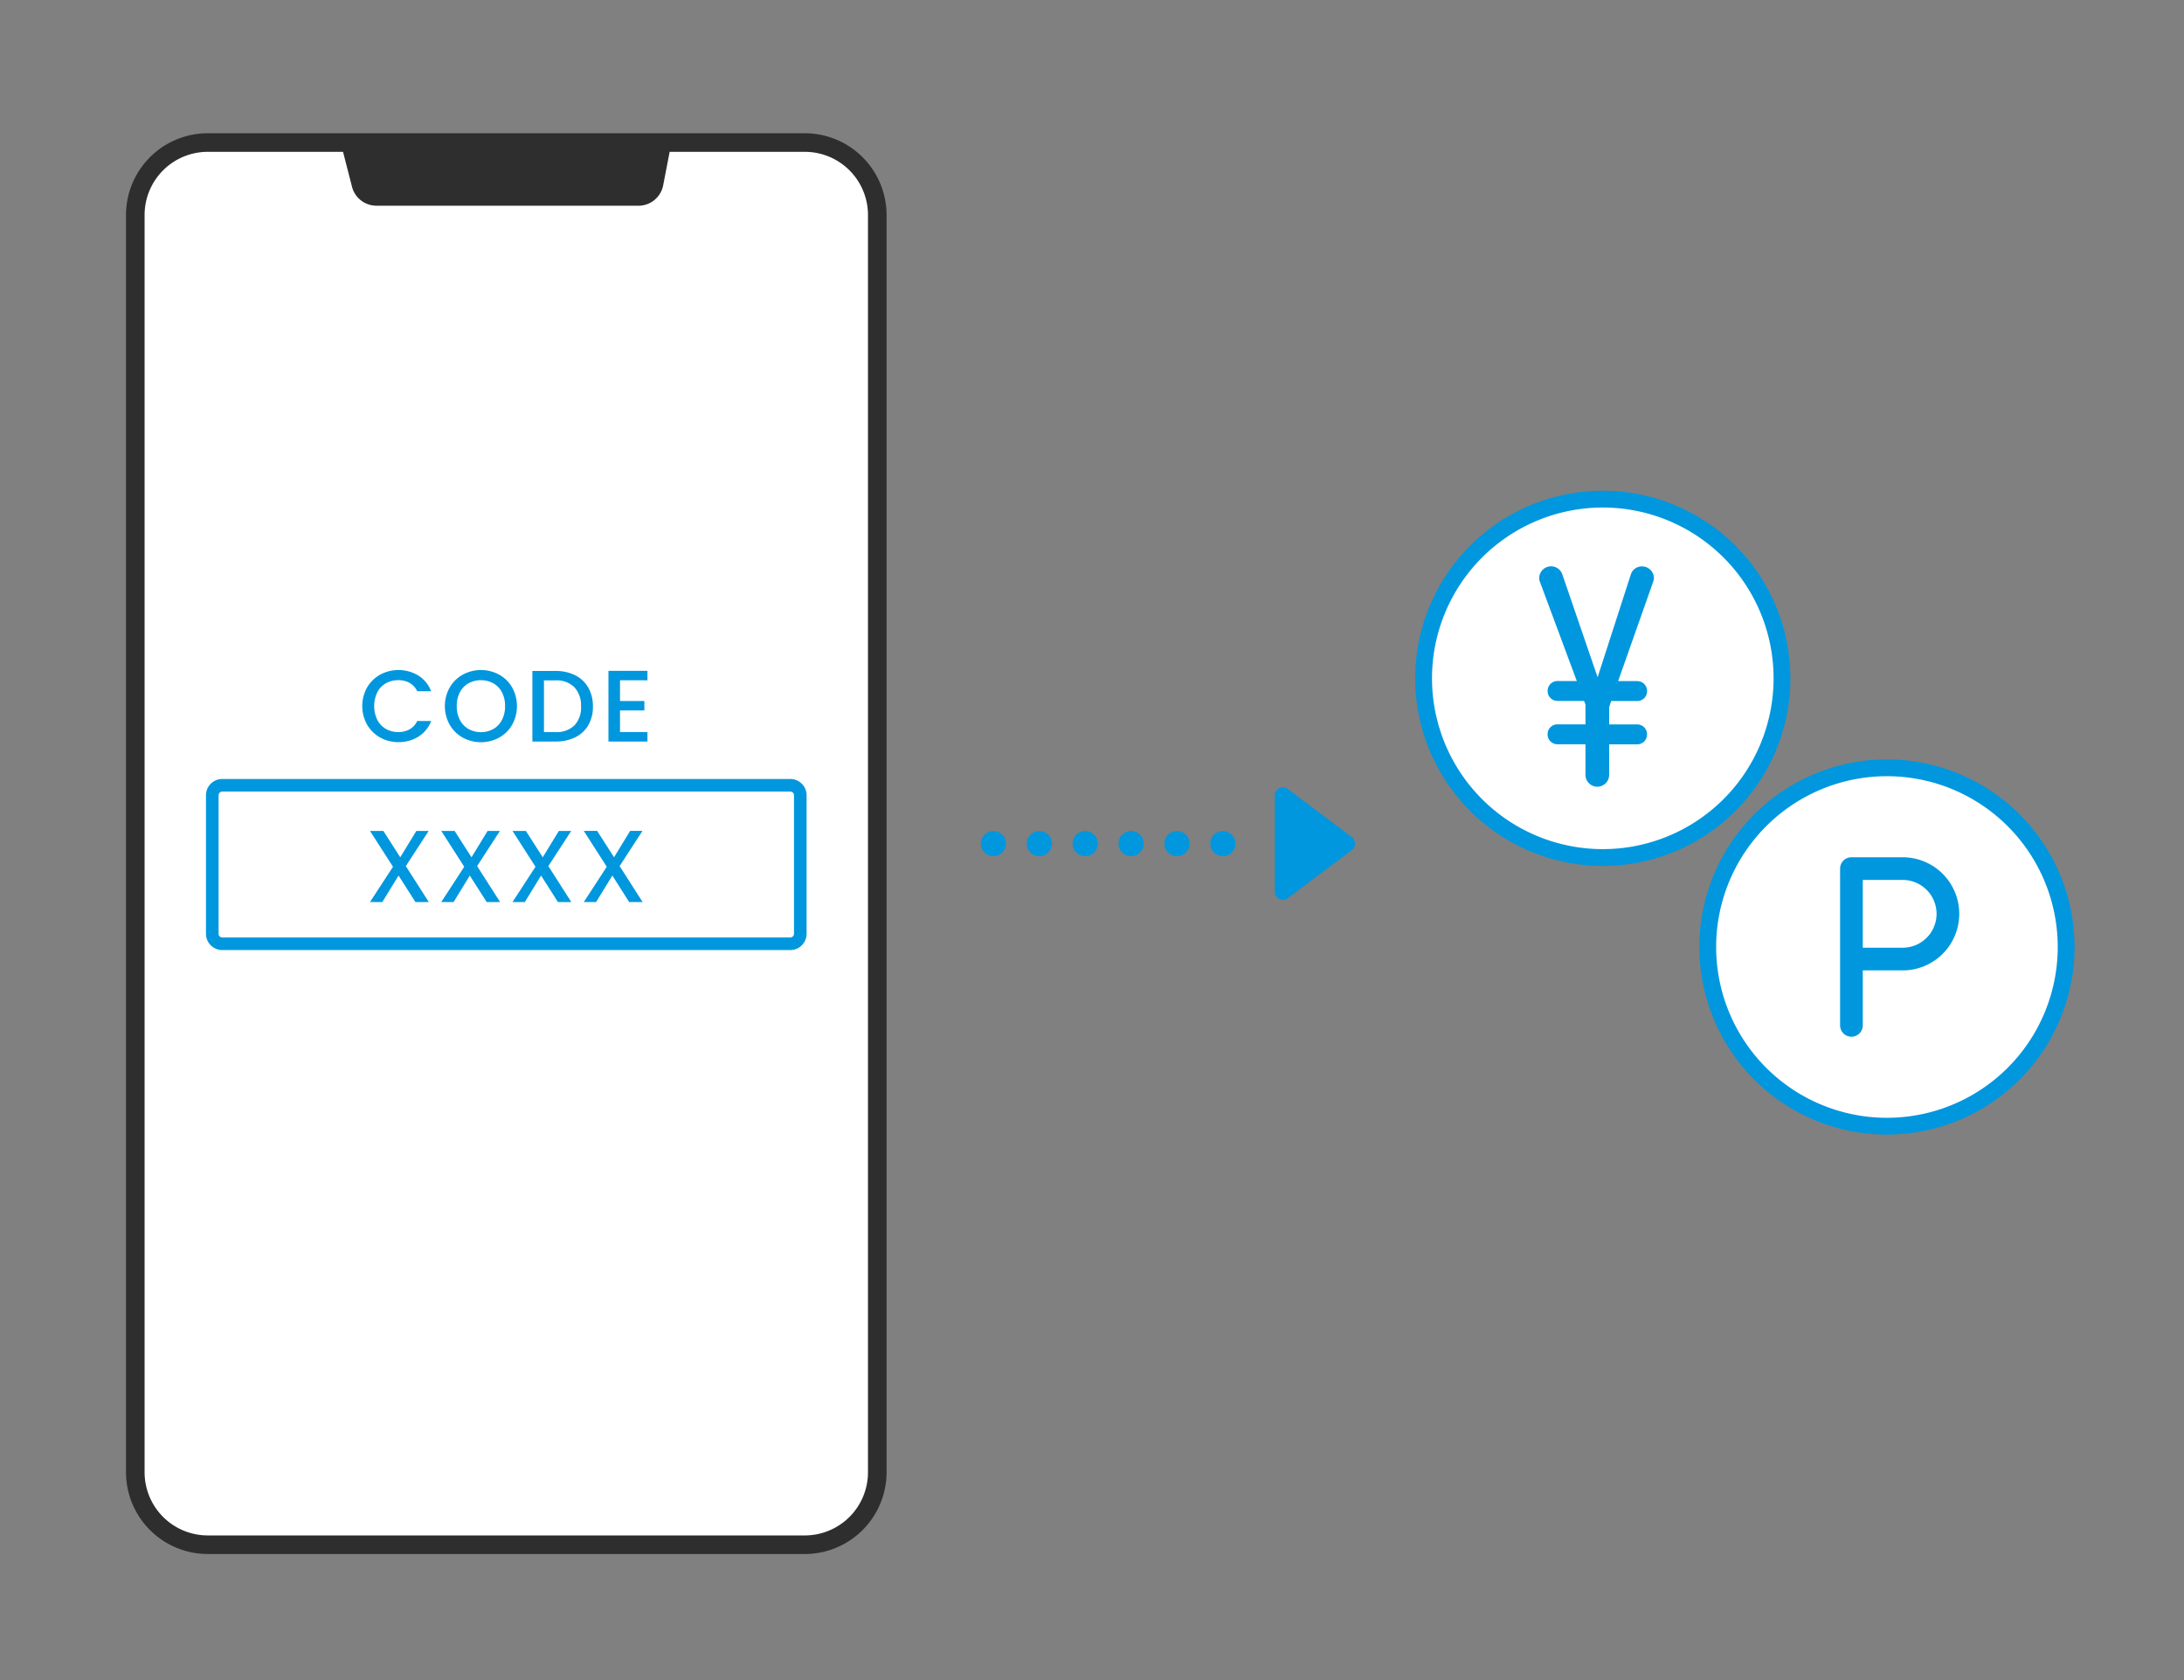 <svg xmlns="http://www.w3.org/2000/svg" xmlns:xlink="http://www.w3.org/1999/xlink" width="260" height="200" viewBox="0 0 260 200">
  <rect x="0" y="0" width="260" height="200" fill="#808080" stroke="none"/>
  <defs>
    <clipPath id="clip-path">
      <rect id="長方形_5381" data-name="長方形 5381" width="260" height="200" transform="translate(2842 1266)" fill="none" stroke="#707070" stroke-width="1"/>
    </clipPath>
  </defs>
  <g id="pict-exchange-point-3" transform="translate(-2842 -1266)" clip-path="url(#clip-path)">
    <g id="pict-exchange-point-3-2" data-name="pict-exchange-point-3" transform="translate(2857 1281.861)">
      <line id="線_44" data-name="線 44" transform="translate(103.265 84.564)" fill="none" stroke="#0097de" stroke-linecap="round" stroke-miterlimit="10" stroke-width="3"/>
      <line id="線_45" data-name="線 45" x2="19.121" transform="translate(108.728 84.564)" fill="none" stroke="#0097de" stroke-linecap="round" stroke-miterlimit="10" stroke-width="3" stroke-dasharray="0 5.463"/>
      <line id="線_46" data-name="線 46" transform="translate(130.581 84.564)" fill="none" stroke="#0097de" stroke-linecap="round" stroke-miterlimit="10" stroke-width="3"/>
      <path id="パス_6398" data-name="パス 6398" d="M145.934,83.795,138.3,78.06a.963.963,0,0,0-1.541.769V90.3a.963.963,0,0,0,1.541.769l7.633-5.735a.964.964,0,0,0,0-1.539" fill="#0097de"/>
      <path id="長方形_5365" data-name="長方形 5365" d="M8.628,0H79.705a8.627,8.627,0,0,1,8.627,8.627V158.289a8.627,8.627,0,0,1-8.627,8.627H8.628A8.628,8.628,0,0,1,0,158.288V8.628A8.628,8.628,0,0,1,8.628,0Z" transform="translate(1.106 1.107)" fill="#fff"/>
      <path id="パス_6399" data-name="パス 6399" d="M80.811,2.214a7.519,7.519,0,0,1,7.519,7.52V159.4a7.519,7.519,0,0,1-7.52,7.52H9.735a7.521,7.521,0,0,1-7.521-7.52V9.734a7.519,7.519,0,0,1,7.52-7.52Zm0-2.214H9.733A9.745,9.745,0,0,0,0,9.734V159.4a9.746,9.746,0,0,0,9.735,9.734H80.811a9.746,9.746,0,0,0,9.734-9.734V9.734A9.746,9.746,0,0,0,80.811,0" fill="#2e2e2e"/>
      <path id="パス_6400" data-name="パス 6400" d="M61.005,8.626h-31.2a3,3,0,0,1-2.9-2.255L25.781,1.994H64.763L63.95,6.2a3,3,0,0,1-2.945,2.43" fill="#2e2e2e"/>
      <path id="パス_6401" data-name="パス 6401" d="M79.083,96.488H11.462a1.189,1.189,0,0,1-1.19-1.189V78.811a1.19,1.19,0,0,1,1.19-1.19H79.083a1.189,1.189,0,0,1,1.189,1.19V95.3a1.189,1.189,0,0,1-1.189,1.189" fill="#fff"/>
      <path id="長方形_5366" data-name="長方形 5366" d="M1.189,0H68.811A1.189,1.189,0,0,1,70,1.189V17.677a1.19,1.19,0,0,1-1.19,1.19H1.189A1.189,1.189,0,0,1,0,17.678V1.189A1.189,1.189,0,0,1,1.189,0Z" transform="translate(10.272 77.621)" fill="none" stroke="#0097de" stroke-miterlimit="10" stroke-width="1.5"/>
      <path id="パス_6402" data-name="パス 6402" d="M34.456,91.52l-2.009-3.152L30.516,91.52H29.048l2.735-4.2-2.735-4.264H30.64l2.008,3.137,1.916-3.137h1.469l-2.72,4.187,2.735,4.28Z" fill="#0097de"/>
      <path id="パス_6403" data-name="パス 6403" d="M42.939,91.52,40.93,88.368,39,91.52H37.531l2.735-4.2-2.735-4.264h1.592l2.008,3.137,1.916-3.137h1.469L41.8,87.24l2.735,4.28Z" fill="#0097de"/>
      <path id="パス_6404" data-name="パス 6404" d="M51.422,91.52l-2.009-3.152L47.482,91.52H46.014l2.735-4.2-2.735-4.264h1.592l2.008,3.137,1.916-3.137H53l-2.72,4.187,2.735,4.28Z" fill="#0097de"/>
      <path id="パス_6405" data-name="パス 6405" d="M59.9,91.52l-2-3.152L55.965,91.52H54.5l2.735-4.2L54.5,83.053h1.592L58.1,86.19l1.916-3.137h1.469l-2.72,4.187L61.5,91.52Z" fill="#0097de"/>
      <path id="パス_6406" data-name="パス 6406" d="M28.7,65.98a4.1,4.1,0,0,1,1.559-1.53,4.585,4.585,0,0,1,4.546.109,3.754,3.754,0,0,1,1.517,1.868H34.67a2.224,2.224,0,0,0-.906-.991,2.7,2.7,0,0,0-1.342-.327,2.937,2.937,0,0,0-1.488.375,2.613,2.613,0,0,0-1.021,1.076,3.793,3.793,0,0,0,0,3.264,2.647,2.647,0,0,0,1.021,1.082,2.9,2.9,0,0,0,1.488.381,2.689,2.689,0,0,0,1.342-.327,2.224,2.224,0,0,0,.906-.991h1.656a3.718,3.718,0,0,1-1.517,1.862,4.415,4.415,0,0,1-2.387.653,4.356,4.356,0,0,1-2.165-.55A4.11,4.11,0,0,1,28.7,70.4a4.549,4.549,0,0,1,0-4.424" fill="#0097de"/>
      <path id="パス_6407" data-name="パス 6407" d="M40.093,71.946a4.07,4.07,0,0,1-1.559-1.536,4.561,4.561,0,0,1,0-4.43,4.081,4.081,0,0,1,1.559-1.529,4.534,4.534,0,0,1,4.329,0,4.051,4.051,0,0,1,1.553,1.529,4.6,4.6,0,0,1,0,4.43,4.041,4.041,0,0,1-1.553,1.536,4.534,4.534,0,0,1-4.329,0m3.645-1.028a2.638,2.638,0,0,0,1.022-1.087,3.507,3.507,0,0,0,.368-1.639,3.463,3.463,0,0,0-.368-1.631,2.606,2.606,0,0,0-1.022-1.077,3.143,3.143,0,0,0-2.974,0,2.61,2.61,0,0,0-1.021,1.077,3.451,3.451,0,0,0-.369,1.631,3.5,3.5,0,0,0,.369,1.639,2.642,2.642,0,0,0,1.021,1.087,3.085,3.085,0,0,0,2.974,0" fill="#0097de"/>
      <path id="パス_6408" data-name="パス 6408" d="M53.476,64.523A3.683,3.683,0,0,1,55.035,66a4.431,4.431,0,0,1,.55,2.243,4.331,4.331,0,0,1-.55,2.224,3.64,3.64,0,0,1-1.559,1.445,5.231,5.231,0,0,1-2.352.5H48.38v-8.4h2.744a5.129,5.129,0,0,1,2.352.513m-.091,5.966a3.069,3.069,0,0,0,.786-2.248,3.176,3.176,0,0,0-.786-2.285,2.982,2.982,0,0,0-2.261-.822H49.758v6.153h1.366a3.034,3.034,0,0,0,2.261-.8" fill="#0097de"/>
      <path id="パス_6409" data-name="パス 6409" d="M58.812,65.122v2.466h2.9v1.125h-2.9v2.574h3.264v1.125H57.435V64h4.641v1.124Z" fill="#0097de"/>
    </g>
    <g id="グループ_8065" data-name="グループ 8065" transform="translate(3045.302 1357.4)">
      <path id="パス_6605" data-name="パス 6605" d="M22.44,43.772h0A21.332,21.332,0,1,1,43.773,22.439,21.333,21.333,0,0,1,22.44,43.772Z" transform="translate(-1.107 -1.107)" fill="#fff" stroke="#0097de" stroke-linecap="round" stroke-linejoin="round" stroke-width="2"/>
      <path id="パス_6606" data-name="パス 6606" d="M15.12,29.6V10.937h6.1a5.384,5.384,0,0,1,0,10.768h-4.7" transform="translate(1.987 1.063)" fill="none" stroke="#0097de" stroke-linecap="round" stroke-linejoin="round" stroke-width="2.7"/>
    </g>
    <g id="グループ_8066" data-name="グループ 8066" transform="translate(3011.475 1325.417)">
      <g id="グループ_8066-2" data-name="グループ 8066" transform="translate(0 0)">
        <path id="パス_6605-2" data-name="パス 6605" d="M22.44,43.772h0A21.332,21.332,0,1,1,43.773,22.439,21.333,21.333,0,0,1,22.44,43.772Z" transform="translate(-1.107 -1.107)" fill="#fff" stroke="#0097de" stroke-linecap="round" stroke-linejoin="round" stroke-width="2"/>
      </g>
      <path id="パス_6607" data-name="パス 6607" d="M4.48-6.133A1.16,1.16,0,0,0,5.65-7.3a1.168,1.168,0,0,0-1.17-1.2H1.143v-2.064l.241-.722h3.1a1.16,1.16,0,0,0,1.17-1.17,1.168,1.168,0,0,0-1.17-1.2H2.209l4.163-11.8a2.1,2.1,0,0,0,.1-.447,1.417,1.417,0,0,0-1.41-1.41,1.373,1.373,0,0,0-1.342.963L-.233-14.114l-4.2-12.247a1.417,1.417,0,0,0-1.342-.963,1.417,1.417,0,0,0-1.41,1.41,1.214,1.214,0,0,0,.1.482L-2.71-13.667h-2.3a1.16,1.16,0,0,0-1.17,1.17,1.168,1.168,0,0,0,1.17,1.2H-1.85l.172.413v2.374H-5.015a1.16,1.16,0,0,0-1.17,1.17,1.168,1.168,0,0,0,1.17,1.2h3.337v3.646a1.417,1.417,0,0,0,1.41,1.41,1.417,1.417,0,0,0,1.41-1.41V-6.133Z" transform="translate(20.95 35.321)" fill="#0097de"/>
    </g>
  </g>
</svg>
